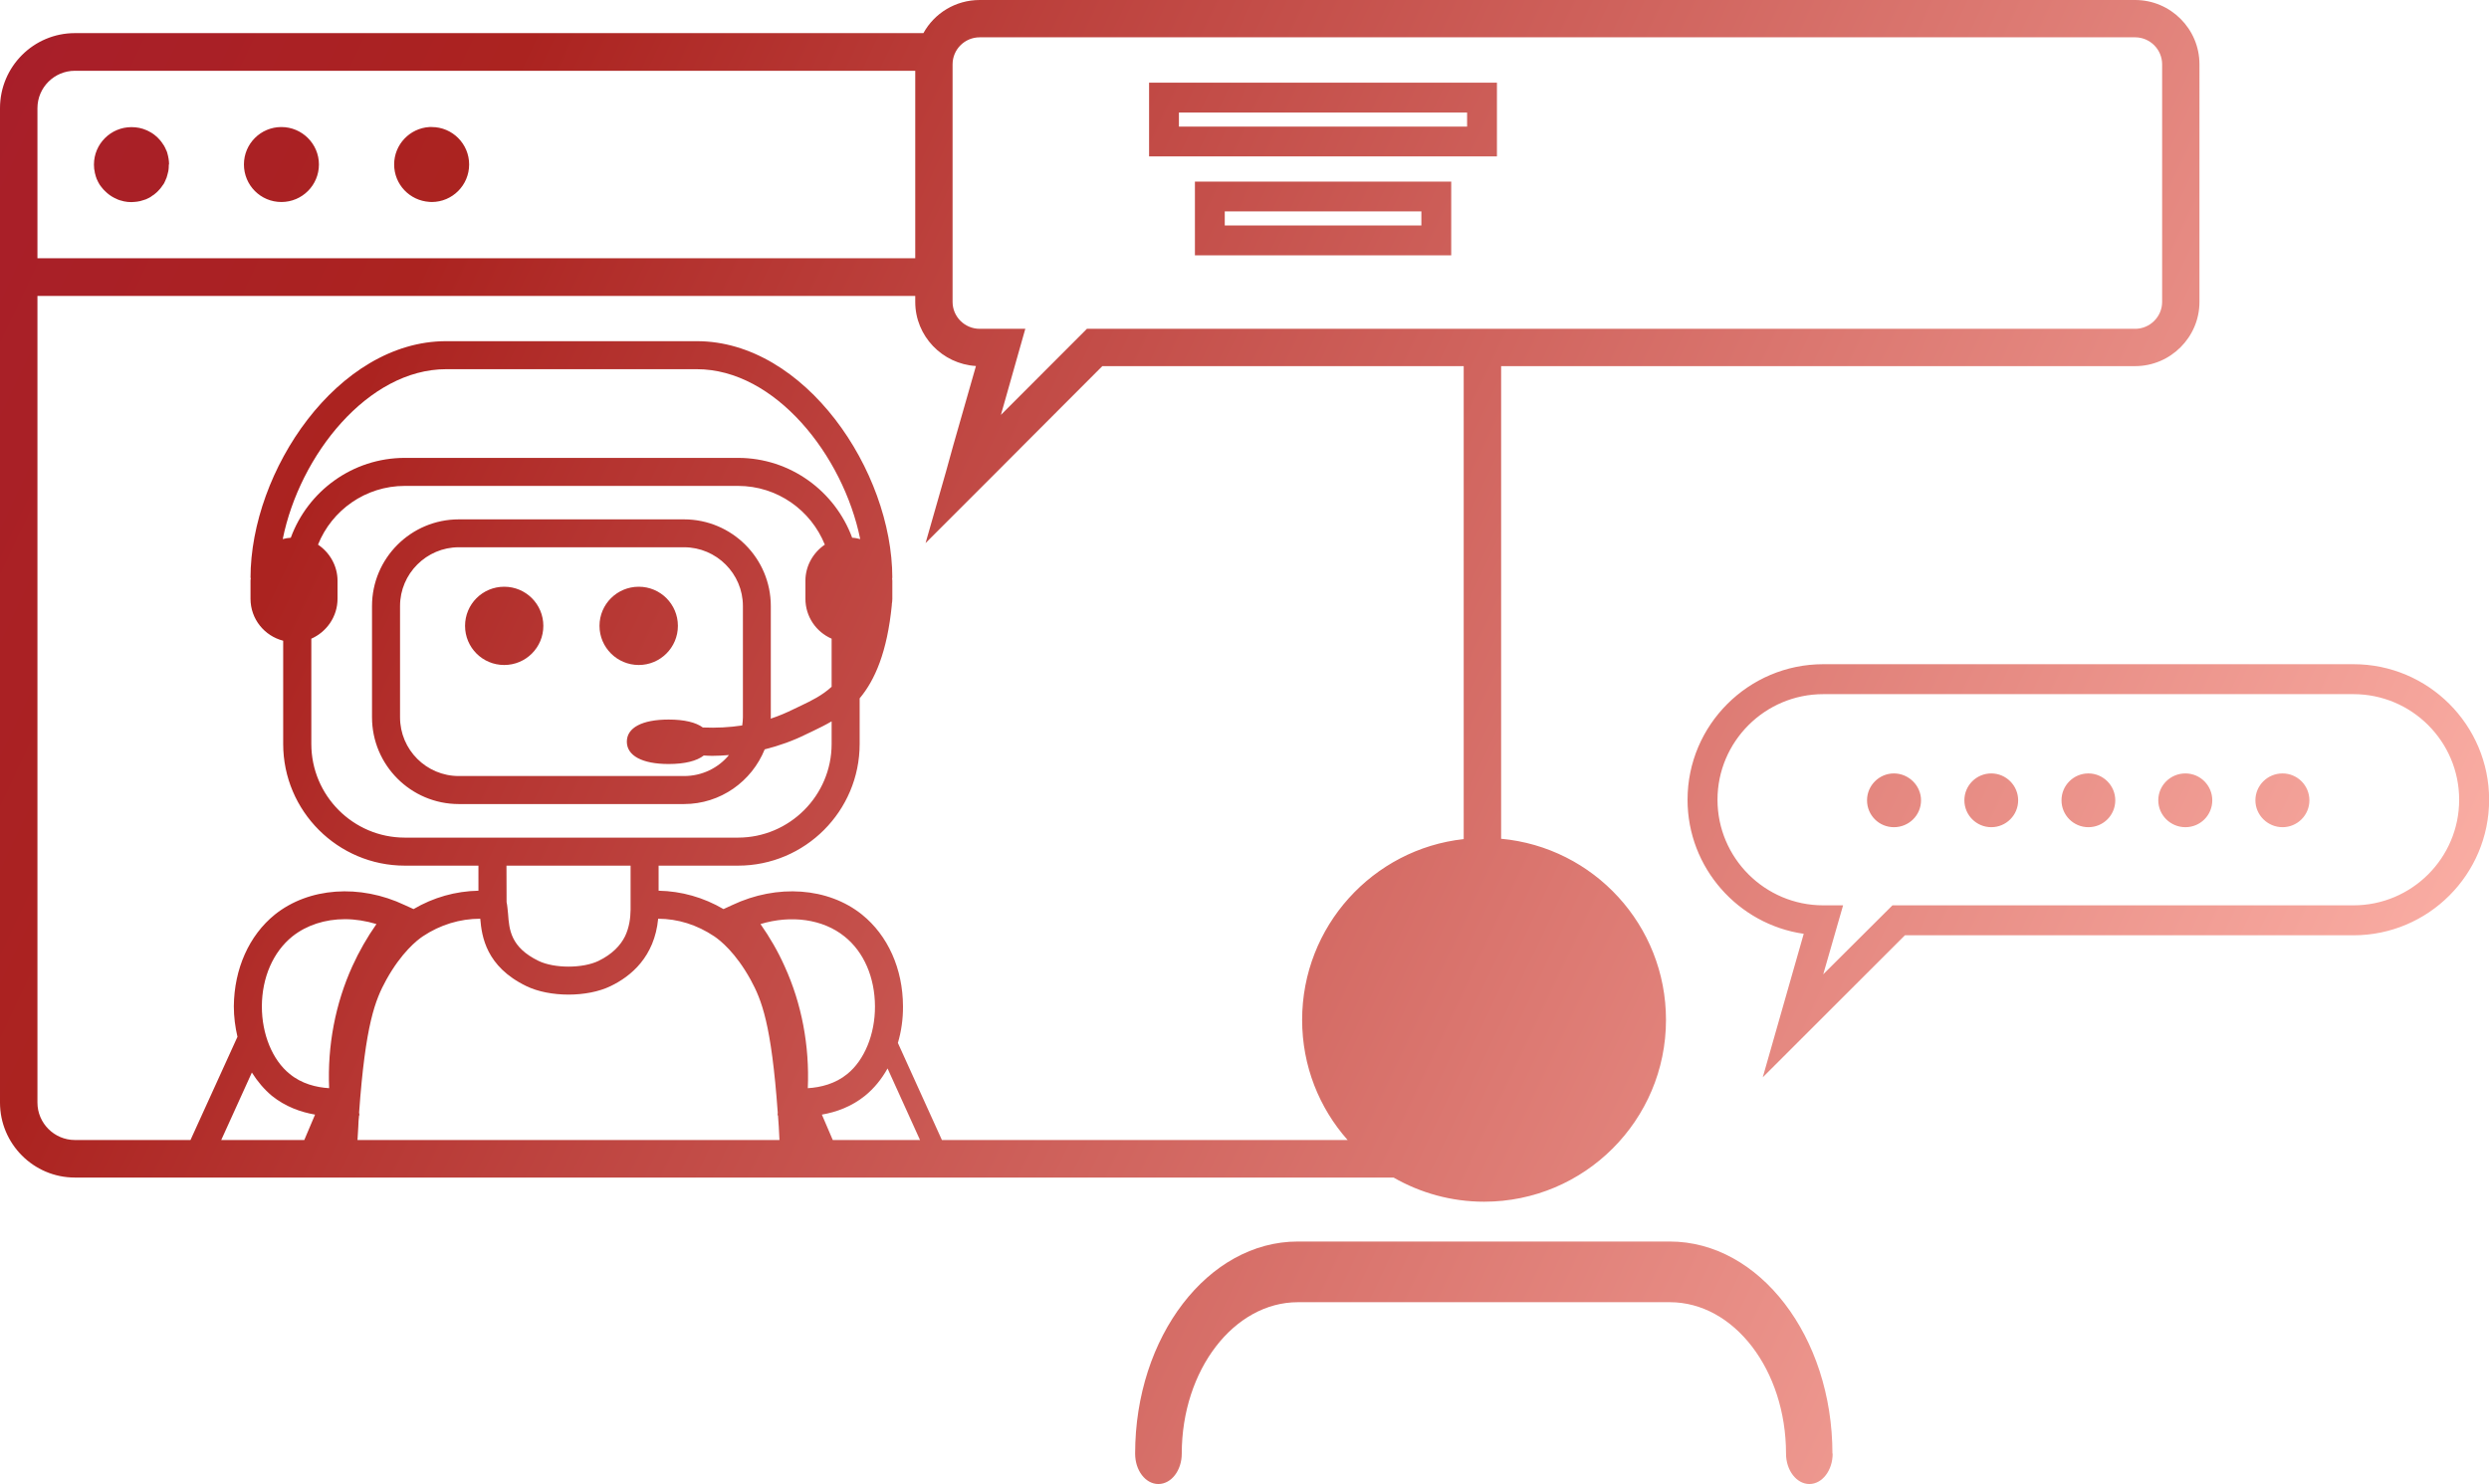<svg xmlns="http://www.w3.org/2000/svg" xmlns:xlink="http://www.w3.org/1999/xlink" id="Ebene_2" viewBox="0 0 219.38 130.84"><defs><style>      .cls-1 {        fill: url(#Unbenannter_Verlauf_77);      }    </style><linearGradient id="Unbenannter_Verlauf_77" data-name="Unbenannter Verlauf 77" x1="-731.18" y1="-340.13" x2="217.28" y2="108.69" gradientUnits="userSpaceOnUse"><stop offset="0" stop-color="#f60"></stop><stop offset=".07" stop-color="#cd7124"></stop><stop offset=".22" stop-color="#528d7e"></stop><stop offset=".24" stop-color="#43918a"></stop><stop offset=".38" stop-color="#3d86b6"></stop><stop offset=".61" stop-color="#9d0b51"></stop><stop offset=".81" stop-color="#ab2320"></stop><stop offset="1" stop-color="#ffb6ac"></stop></linearGradient></defs><g id="Ebene_3"><path class="cls-1" d="M188.19,0h-101.84c-2.13,0-4,1.17-4.96,2.92H6.6C2.96,2.92,0,5.88,0,9.54v87.67c0,3.64,2.96,6.61,6.6,6.61h116.23c2.35,1.35,5.08,2.13,7.98,2.13,8.85,0,16.03-7.18,16.03-16.03,0-8.36-6.38-15.22-14.53-15.97v-41.67h55.88c3.12,0,5.67-2.55,5.67-5.66V5.67c0-3.13-2.55-5.67-5.67-5.67ZM3.3,9.54c0-1.82,1.48-3.3,3.3-3.3h74.07v16.53H3.3v-13.23ZM26.82,100.51h-7.32l2.7-5.95c.49.78,1.08,1.48,1.76,2.05,1.19.96,2.54,1.44,3.81,1.66l-.95,2.24ZM29.01,95.94c-1.14-.07-2.43-.39-3.48-1.26-1.52-1.22-2.45-3.5-2.45-5.95.01-2.56,1-4.81,2.69-6.17,1.26-1,2.89-1.52,4.63-1.52.91,0,1.85.15,2.78.43-.82,1.17-1.53,2.41-2.12,3.71-1.5,3.3-2.21,7.01-2.05,10.76ZM31.51,100.51c.02-.39.05-.79.07-1.18.01-.35.03-.67.07-1h.04l-.04-.23c.56-7.82,1.42-9.94,2.4-11.72,1.34-2.41,2.7-3.48,3.22-3.83,1.53-1.02,3.27-1.55,5.06-1.55.13,1.56.51,4.22,4.06,5.94,2.06,1,5.38,1,7.43,0,1.79-.86,3.87-2.58,4.19-5.94,1.75.01,3.41.53,4.94,1.55.52.35,1.88,1.42,3.21,3.83.97,1.78,1.83,3.9,2.39,11.72l-.02.23h.04c.03.33.04.65.07,1,.02.39.04.78.06,1.18H31.51ZM75.11,47.41c-1.51-4.1-5.45-7.04-10.06-7.04h-29.37c-4.61,0-8.55,2.94-10.05,7.04-.24.01-.49.06-.71.12,1.49-7.41,7.52-14.98,14.4-14.98h22.1c6.88,0,12.89,7.57,14.4,14.98-.23-.06-.46-.11-.71-.12ZM27.44,56.31c1.34-.59,2.31-1.94,2.31-3.52v-1.59c0-1.31-.69-2.49-1.72-3.18,1.21-3.03,4.18-5.18,7.65-5.18h29.37c3.47,0,6.43,2.15,7.65,5.18-1.02.69-1.71,1.87-1.71,3.18v1.59c0,1.58.95,2.93,2.31,3.52v4.24c-.84.77-1.77,1.22-2.69,1.66-.22.1-.43.21-.65.31-.65.32-1.32.61-2.03.84,0-.04.01-.09.01-.12v-9.81c0-4.21-3.43-7.64-7.65-7.64h-19.85c-4.22,0-7.65,3.43-7.65,7.64v9.81c0,4.22,3.43,7.65,7.65,7.65h19.85c3.22,0,5.97-2,7.11-4.82,1.27-.32,2.51-.76,3.67-1.34.19-.09.4-.19.61-.29.52-.25,1.07-.52,1.62-.84v1.99c0,4.55-3.71,8.26-8.25,8.26h-29.37c-4.55,0-8.24-3.71-8.24-8.26v-9.28ZM58.94,67.36c1.42,0,2.48-.27,3.09-.75.24.01.48.03.73.03.49,0,1-.03,1.49-.07-.94,1.14-2.37,1.85-3.96,1.85h-19.85c-2.85,0-5.18-2.31-5.18-5.18v-9.81c0-2.85,2.33-5.18,5.18-5.18h19.85c2.86,0,5.19,2.33,5.19,5.18v9.81c0,.25-.03.48-.06.72-1.12.17-2.27.23-3.47.18-.61-.45-1.63-.7-3.01-.7-2.35,0-3.69.72-3.69,1.95s1.34,1.97,3.69,1.97ZM55.58,76.32v3.89c-.01.72-.11,1.54-.49,2.34-.4.8-1.11,1.57-2.34,2.17-1.39.67-3.89.67-5.28,0-2.47-1.2-2.59-2.76-2.69-4.16-.04-.36-.06-.71-.13-1.03v-.04s-.01-3.17-.01-3.17h10.94ZM69.15,85.18c-.58-1.3-1.3-2.54-2.12-3.71,2.7-.82,5.5-.44,7.4,1.09,1.71,1.36,2.68,3.61,2.69,6.17.01,2.45-.93,4.73-2.43,5.95-1.06.87-2.34,1.19-3.49,1.26.16-3.75-.54-7.46-2.05-10.76ZM73.4,100.51l-.96-2.24c1.27-.22,2.61-.7,3.8-1.66.8-.65,1.46-1.46,1.99-2.41l2.86,6.31h-7.69ZM129.01,73.98c-8.01.88-14.24,7.69-14.24,15.94,0,4.07,1.51,7.77,4.01,10.59h-35.76l-3.88-8.56c.3-1.01.46-2.1.45-3.23-.01-3.3-1.33-6.25-3.62-8.09-2.98-2.39-7.47-2.71-11.44-.83l-.76.35c-1.76-1.03-3.71-1.58-5.72-1.62v-2.21h7c5.91,0,10.72-4.81,10.72-10.73v-4.02c1.34-1.6,2.43-4.07,2.84-8.27h-.01c.03-.17.05-.33.05-.51v-1.59c0-.07-.01-.16-.02-.24h.02c0-9.45-7.69-20.88-17.23-20.88h-22.1c-9.55,0-17.24,11.43-17.24,20.88h.03c-.02.08-.03.17-.03.24v1.59c0,1.79,1.23,3.28,2.88,3.7v9.1c0,5.92,4.82,10.73,10.72,10.73h6.49v2.21c-2.02.04-3.97.59-5.72,1.62l-.77-.35c-3.96-1.88-8.46-1.56-11.45.83-2.28,1.84-3.59,4.79-3.62,8.09,0,.93.12,1.83.32,2.69l-4.14,9.1H6.6c-1.82,0-3.3-1.49-3.3-3.3V26.09h77.37v.53c0,3.01,2.38,5.47,5.35,5.65l-1.99,6.96-.65,2.35-1.8,6.3,6.3-6.3,2.34-2.35,6.94-6.95h31.85v41.7ZM190.57,26.62c0,1.3-1.07,2.37-2.38,2.37h-92.39l-7.58,7.59,2.15-7.59h-4.02c-1.32,0-2.39-1.07-2.39-2.37V5.67c0-1.31,1.07-2.38,2.39-2.38h101.84c1.31,0,2.38,1.07,2.38,2.38v20.95ZM14.88,14.5c0,.11,0,.2-.01.31,0,.06-.01.12-.02.19,0,.04-.01.07-.02.11-.02.09-.05.19-.07.28-.02.09-.05.19-.08.28-.04.07-.06.14-.09.21-.07.18-.15.34-.27.48-.05.09-.12.16-.18.25-.14.16-.28.32-.45.45-.08.07-.16.14-.26.19-.08.07-.18.13-.27.18-.09.05-.19.09-.29.14-.08.02-.16.06-.25.08-.18.06-.35.11-.54.13-.06.01-.13.02-.2.02-.11.01-.2.02-.29.02-.24,0-.46-.02-.68-.07-.08-.02-.16-.05-.25-.07-.05,0-.09-.02-.13-.04-.07-.01-.13-.04-.19-.07-.09-.04-.19-.08-.28-.13-.29-.15-.55-.34-.79-.58-.06-.05-.12-.11-.16-.16-.06-.07-.13-.15-.18-.22-.05-.06-.08-.12-.12-.16-.05-.07-.09-.14-.12-.21-.01,0-.02-.01-.02-.02-.06-.11-.11-.22-.16-.34,0-.01-.01-.02-.01-.04-.04-.09-.07-.2-.09-.29-.04-.11-.06-.22-.07-.32-.02-.07-.02-.14-.04-.21-.01-.12-.02-.25-.02-.38,0-1.82,1.48-3.3,3.31-3.3.47,0,.92.09,1.32.27.09.04.18.08.26.13.09.05.18.09.26.15.11.07.2.14.29.22l.16.14c.09.08.16.18.25.27t.01.01c.09.12.18.23.25.35.02.02.04.05.05.07.07.12.14.25.19.38.02.04.02.06.04.08.04.08.06.16.08.23.09.32.15.65.15.99ZM28.11,14.5c0,1.83-1.48,3.31-3.31,3.31s-3.3-1.48-3.3-3.31,1.48-3.3,3.3-3.3,3.31,1.48,3.31,3.3ZM41.35,14.5c0,1.83-1.48,3.31-3.3,3.31-.07,0-.14,0-.2-.01-1.74-.11-3.11-1.54-3.11-3.3s1.38-3.2,3.11-3.3h.2c1.82,0,3.3,1.48,3.3,3.3ZM207.43,58.56h-46.73c-6.59,0-11.96,5.36-11.96,11.95,0,6.01,4.47,10.99,10.24,11.82l-3.61,12.65,12.53-12.52h39.54c6.59,0,11.95-5.36,11.95-11.95s-5.36-11.95-11.95-11.95ZM207.43,79.82h-40.63l-6.1,6.08,1.75-6.08h-1.75c-5.14,0-9.32-4.18-9.32-9.31s4.18-9.31,9.32-9.31h46.73c5.14,0,9.32,4.17,9.32,9.31s-4.18,9.31-9.32,9.31ZM203.55,70.56c0,1.32-1.07,2.37-2.37,2.37s-2.39-1.06-2.39-2.37,1.07-2.37,2.39-2.37,2.37,1.07,2.37,2.37ZM194.99,70.56c0,1.32-1.06,2.37-2.37,2.37s-2.39-1.06-2.39-2.37,1.07-2.37,2.39-2.37,2.37,1.07,2.37,2.37ZM186.44,70.56c0,1.32-1.06,2.37-2.37,2.37s-2.37-1.06-2.37-2.37,1.06-2.37,2.37-2.37,2.37,1.07,2.37,2.37ZM177.88,70.56c0,1.32-1.07,2.37-2.37,2.37s-2.37-1.06-2.37-2.37,1.06-2.37,2.37-2.37,2.37,1.07,2.37,2.37ZM169.32,70.56c0,1.32-1.07,2.37-2.39,2.37s-2.37-1.06-2.37-2.37,1.07-2.37,2.37-2.37,2.39,1.07,2.39,2.37ZM161.53,128.16c0,1.48-.92,2.68-2.05,2.68s-2.06-1.2-2.06-2.68c0-7.37-4.58-13.35-10.24-13.35h-32.78c-5.64,0-10.24,5.98-10.24,13.35,0,1.48-.92,2.68-2.06,2.68s-2.05-1.2-2.05-2.68c0-10.31,6.43-18.7,14.34-18.7h32.78c7.91,0,14.34,8.39,14.34,18.7ZM131.94,13.79h-30.66v-6.5h30.66v6.5ZM103.91,11.16h25.4v-1.24h-25.4v1.24ZM127.91,22.51h-22.59v-6.5h22.59v6.5ZM107.95,19.88h17.33v-1.24h-17.33v1.24ZM59.75,55.18c0,1.91-1.55,3.45-3.45,3.45s-3.46-1.54-3.46-3.45,1.55-3.45,3.46-3.45,3.45,1.54,3.45,3.45ZM47.89,55.18c0,1.91-1.54,3.45-3.45,3.45s-3.45-1.54-3.45-3.45,1.54-3.45,3.45-3.45,3.45,1.54,3.45,3.45Z"></path></g></svg>